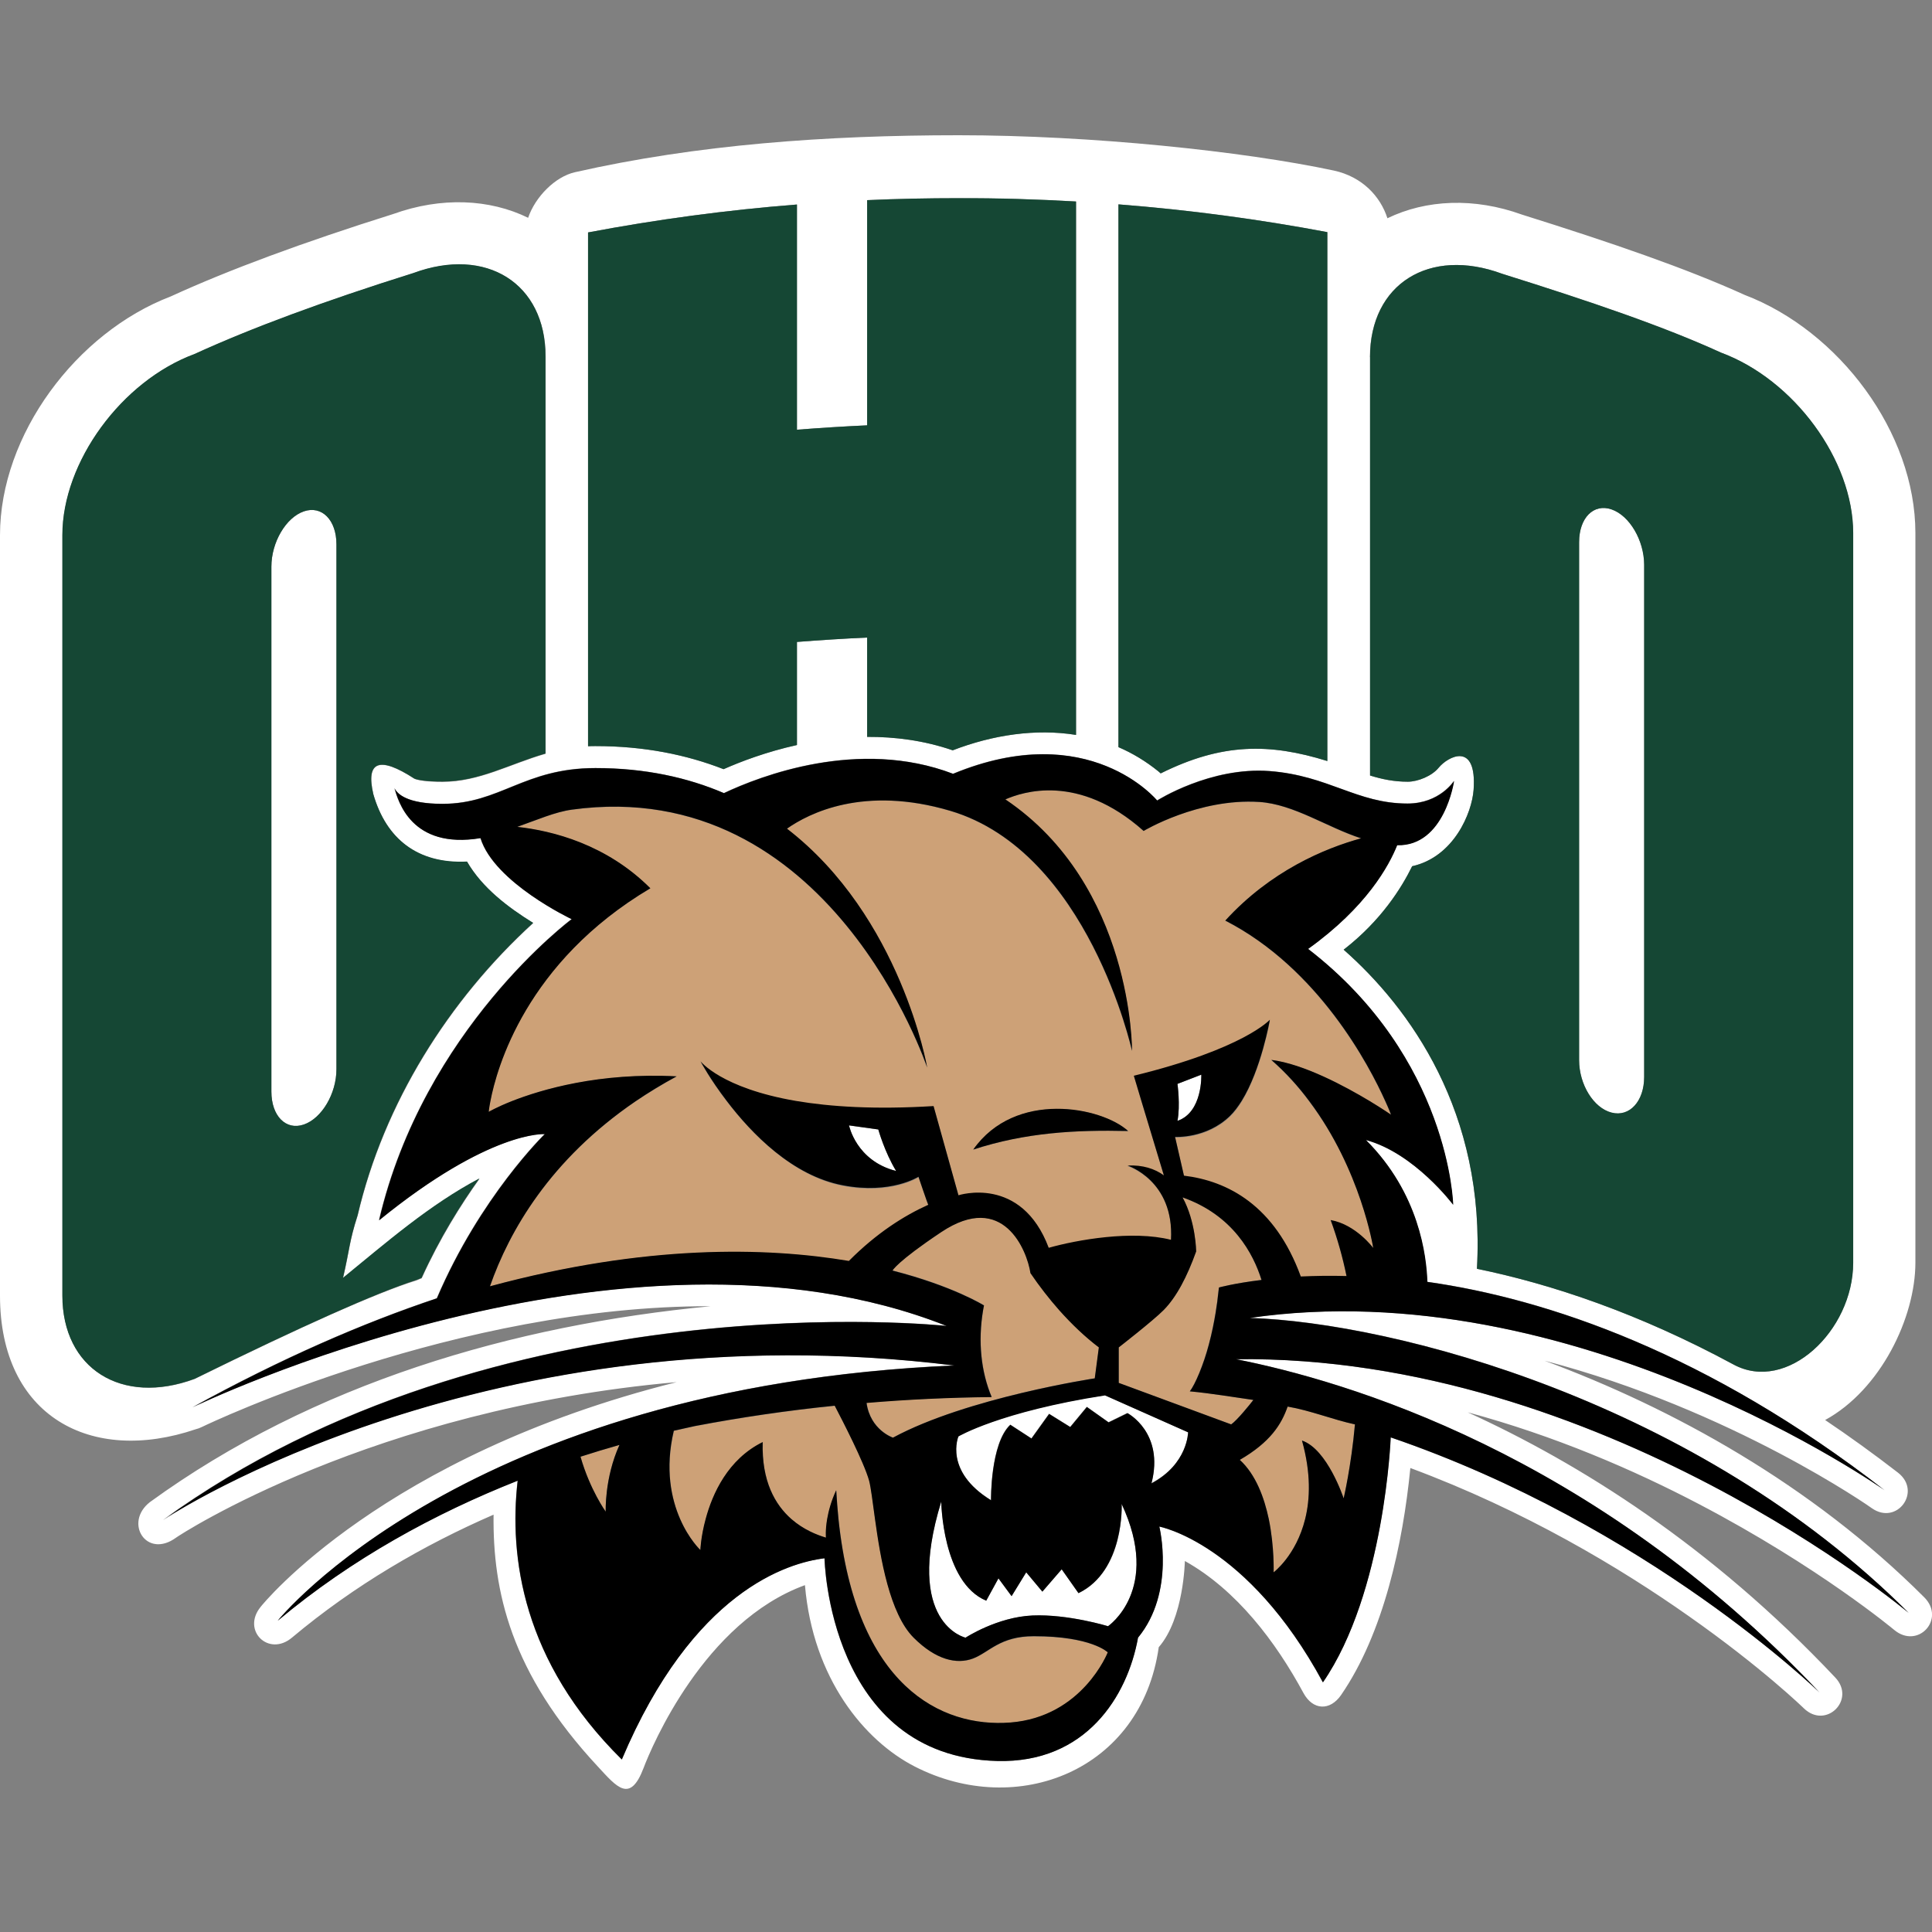 <svg width="200" height="200" viewBox="0 0 200 200" fill="none" xmlns="http://www.w3.org/2000/svg">
<rect x="0" y="0" width="200" height="200" fill="#808080" stroke="none"/>
<g clip-path="url(#clip0_0_21557)">
<path d="M199.203 165.359C187.484 153.641 173.125 145.766 159.891 140.859C179.328 145.953 193.766 156.109 193.766 156.125C196.359 157.953 198.984 154.406 196.484 152.453C193.938 150.484 191.422 148.672 188.937 147C194.687 143.859 198.281 136.391 198.281 130.703V55.188C198.281 44.75 190.359 34.25 180.609 30.531C174.594 27.797 166.922 25.156 157.563 22.219C152.594 20.422 147.625 20.656 143.625 22.594C142.906 20.344 141.031 18.297 138.078 17.656C128.719 15.656 112.922 14 99.25 14C85.516 14 72.125 14.969 59.516 17.828C57.453 18.297 55.406 20.391 54.672 22.547C50.688 20.594 45.688 20.359 40.703 22.156C31.359 25.094 23.672 27.938 17.672 30.688C7.906 34.422 0 45 0 55.406V134.125C0 146.625 9.422 151.641 20.266 147.953C20.469 147.906 20.688 147.828 20.938 147.703C21.766 147.297 47.297 135.156 73.578 135.219C53.094 137.172 32.422 143.219 15.516 155.5C12.797 157.625 15.156 161.422 18.234 159.172C18.578 158.906 38.531 145.859 70.047 143.078C39.656 150.687 27.203 166.047 26.969 166.359C25 168.797 27.812 171.547 30.219 169.531C36.719 164.078 43.875 159.938 51.094 156.797C51 164.719 52.859 173.172 61.891 182.875C63.859 185 65.219 186.719 66.625 183.016C67.484 180.75 72.906 167.891 83.328 164.094C84.156 173.766 89.484 180.203 94.703 182.875C105.266 188.281 118.141 183.344 119.953 170.516C122.563 167.531 122.656 161.594 122.656 161.594C128.031 164.594 132.094 170 134.937 175.266C135.906 177.047 137.672 177.141 138.828 175.469C143.25 169.047 145.234 159.734 146 151.969C157.813 156.359 167.719 162.297 174.813 167.297C182.406 172.625 186.734 176.844 186.734 176.844C189.016 179.062 192.156 175.953 189.984 173.656C177.094 159.984 163.516 151.484 151.938 146.203C160.922 148.625 169.078 152.141 175.875 155.703C188.297 162.203 196.094 168.734 196.094 168.734C198.547 170.766 201.438 167.609 199.203 165.359ZM141.812 36.969C141.812 29.406 147.938 25.547 155.5 28.344C164.719 31.234 172.266 33.812 178.141 36.5C185.703 39.297 191.828 47.625 191.828 55.188V130.719C191.828 137.766 184.969 144.25 179.438 141.25C169.641 135.953 160.641 132.937 152.891 131.344C153.813 115.125 145.891 104.297 139.094 98.312C143 95.281 145.094 91.891 146.187 89.672C150.516 88.703 152.375 84.141 152.547 81.766C152.906 76.703 149.891 78.297 148.922 79.484C148.234 80.328 146.781 80.922 145.734 80.922C144.313 80.922 143.094 80.672 141.828 80.281V36.969H141.812ZM115.781 21.156C123.156 21.734 130.375 22.703 137.406 24.031V78.781C131.422 76.922 126.5 76.906 120.156 80.062L119.906 79.844C118.609 78.797 117.234 77.969 115.781 77.344V21.156ZM60.875 24.062C67.906 22.734 75.125 21.75 82.5 21.172V44.484C84.906 44.297 87.328 44.141 89.766 44.031V20.719C92.906 20.578 96.062 20.516 99.25 20.516C103.344 20.516 107.391 20.641 111.391 20.859V76.078C107.203 75.406 102.766 76.078 98.625 77.672C95.625 76.641 92.609 76.266 89.766 76.281V66C87.328 66.109 84.906 66.266 82.5 66.453V77.125C79.328 77.828 76.672 78.844 74.906 79.625C71.062 78.125 66.672 77.234 61.656 77.234C61.391 77.234 61.141 77.234 60.875 77.25V24.062ZM6.469 134.125V55.406C6.469 47.844 12.594 39.453 20.156 36.656C26.031 33.969 33.578 31.172 42.797 28.281C50.344 25.484 56.484 29.344 56.484 36.906V78.031C52.75 79.109 49.625 80.938 45.812 80.938C44.156 80.938 43.266 80.781 42.906 80.625C39.281 78.266 37.859 78.797 38.656 82.234C39.984 86.844 43.219 89.469 48.359 89.219C49.922 91.922 52.609 93.938 55.203 95.562C46.469 103.531 39.75 114.219 37.031 125.828C36.141 128.563 36.219 129.297 35.516 132.328C40.031 128.656 44.484 124.766 49.641 122.031C47.719 124.719 45.531 128.203 43.656 132.328C43.469 132.406 43.266 132.484 43.078 132.562C38.969 133.844 31.344 137.25 20.156 142.75C12.594 145.547 6.469 141.687 6.469 134.125ZM127.953 140.703C139.141 142.906 164.891 150.328 188.344 175.203C188.344 175.203 170.578 157.906 143.953 148.797C143.953 148.797 143.344 164.859 136.938 174.156C129.125 159.719 120 158.031 120 158.031C120 158.031 121.688 164.781 117.797 169.531C116.703 175.609 112.391 182.531 103.203 182.297C85.734 181.828 85.344 161.312 85.344 161.312C81.562 161.766 71.734 164.672 64.359 182.141C54.078 172 52.672 161.141 53.578 153.281C45.047 156.641 36.453 161.313 28.734 167.781C28.734 167.781 48.156 143.547 98.766 141.344C51.047 135.422 18.344 156.297 16.875 157.328C16.859 157.344 16.844 157.344 16.844 157.359C16.859 157.359 16.859 157.344 16.875 157.328C51.5 132.203 97.969 137.25 97.969 137.25C64.547 124 19.906 145.672 19.906 145.672C29.109 140.609 37.547 136.953 45.203 134.391C49.703 123.859 56.375 117.391 56.375 117.391C56.375 117.391 50.719 116.984 39.219 126.312C43.844 106.531 59.156 95.141 59.156 95.141C59.156 95.141 51.141 91.359 49.719 86.75C42.531 87.938 41.188 82.859 40.812 81.578C41.094 82.172 42.109 83.203 45.781 83.203C51.766 83.203 54.203 79.5 61.625 79.5C66.766 79.5 71.172 80.484 74.922 82.094C78.656 80.328 88.875 76.359 98.641 80.094C112.734 74.266 119.766 82.859 119.766 82.859C119.766 82.859 125.281 79.344 131.422 79.812C137.562 80.281 140.438 83.172 145.688 83.172C149.031 83.172 150.5 80.828 150.5 80.828C150.5 80.828 149.531 87.609 144.609 87.484C143.766 89.609 141.453 93.875 135.391 98.219C150.078 109.547 150.406 124.703 150.406 124.703C150.406 124.703 146.406 119.359 141.375 118C146.891 123.516 147.641 130.031 147.734 132.687C160.094 134.422 176.797 140.062 195.063 154.25C195.063 154.25 162.922 131.547 129.344 136.422C144.328 136.891 175.703 145.094 197.563 166.953C197.594 166.984 165.797 140.234 127.953 140.703Z" fill="white"/>
<path d="M166.828 115.187C168.687 115.672 170.203 114.015 170.203 111.5V58.453C170.203 55.937 168.703 53.375 166.828 52.734C164.969 52.094 163.469 53.609 163.469 56.125V109.75C163.469 112.281 164.969 114.703 166.828 115.187Z" fill="white"/>
<path d="M31.453 116.422C33.312 115.781 34.828 113.219 34.828 110.703V56.343C34.828 53.828 33.312 52.297 31.453 52.937C29.594 53.578 28.094 56.14 28.094 58.656V113C28.094 115.547 29.594 117.062 31.453 116.422Z" fill="white"/>
<path fill-rule="evenodd" clip-rule="evenodd" d="M121.891 112.203L124.359 111.25C124.359 111.25 124.516 115.141 121.891 116.031C122.203 114.422 121.891 112.203 121.891 112.203ZM90.922 116.922L87.891 116.5C87.891 116.5 88.625 120.172 92.766 121.219C91.562 119.234 90.922 116.922 90.922 116.922ZM122.984 148.25L114.375 144.422C103.531 146.094 99.203 148.672 99.203 148.672C99.203 148.672 97.656 152.266 102.578 155.281C102.578 155.281 102.5 149.422 104.578 147.469L106.766 148.891L108.594 146.344L110.781 147.703L112.5 145.625L114.75 147.219L116.703 146.266C116.703 146.266 120.547 148.281 119.187 153.531C122.984 151.547 122.984 148.25 122.984 148.25ZM111.656 164.922C116.437 162.609 116.125 155.687 116.125 155.687C120.266 164.547 114.703 168.344 114.703 168.344C114.703 168.344 110.562 167.078 106.891 167.234C103.219 167.391 99.953 169.531 99.953 169.531C99.953 169.531 93.547 168.094 97.438 155.437C97.438 155.437 97.531 163.797 102.094 165.703L103.359 163.391L104.719 165.234L106.234 162.766L107.906 164.766L109.906 162.453L111.656 164.922Z" fill="white"/>
<path d="M100.734 171.703C99.062 172.328 96.906 171.859 94.594 169.547C92.109 167.063 91.156 161.313 90.594 157.266C90.344 155.469 90.172 154 89.984 153.297C89.453 151.375 87.172 146.969 86.422 145.531C81.469 146.031 76.625 146.75 71.938 147.641C71.219 147.797 70.5 147.953 69.766 148.125C68.828 152.109 69.5 155.188 70.422 157.266C71.344 159.375 72.516 160.469 72.516 160.469C72.516 160.469 72.562 159.094 73.062 157.266C73.766 154.641 75.359 151.094 78.969 149.297C78.828 153.344 80.266 155.797 81.938 157.266C83.188 158.375 84.562 158.922 85.516 159.188C85.516 159.188 85.438 158.438 85.641 157.266C85.781 156.438 86.047 155.422 86.578 154.281C86.641 155.312 86.703 156.313 86.812 157.266C88.625 174.625 97.469 178.859 104.594 178.328C112.078 177.75 114.719 171.078 114.719 171.078C114.719 171.078 113.047 169.406 107.063 169.406C103.531 169.391 102.422 171.063 100.734 171.703Z" fill="#CDA177"/>
<path d="M92.453 148.813C100.109 144.672 113.344 142.672 113.344 142.672L113.766 139.469C112.344 138.391 110.953 137.094 109.656 135.609C108.609 134.422 107.609 133.141 106.687 131.781C106.328 129.422 103.891 123.25 97.453 127.531C92.844 130.594 92.406 131.516 92.406 131.516C98.672 133.109 101.875 135.125 101.875 135.125C101.844 135.297 101.813 135.453 101.781 135.625C101.234 138.875 101.578 142.016 102.672 144.609C98.281 144.656 93.969 144.859 89.719 145.203C90.109 148.047 92.453 148.813 92.453 148.813Z" fill="#CDA177"/>
<path d="M60.094 150.797C61.062 154.219 62.703 156.484 62.703 156.484C62.703 156.484 62.562 153.031 64.125 149.578C62.797 149.953 61.453 150.359 60.094 150.797Z" fill="#CDA177"/>
<path d="M128.344 151.125C130 152.641 130.875 155.031 131.344 157.25C131.953 160.156 131.844 162.766 131.844 162.766C131.844 162.766 134.172 161.031 135.109 157.25C135.625 155.172 135.719 152.484 134.781 149.125C137.406 150.016 139.094 155.109 139.094 155.109C139.094 155.109 139.875 151.797 140.25 147.453C137.937 146.953 135.672 146.016 133.281 145.609C132.656 147.453 131.5 149.297 128.344 151.125Z" fill="#CDA177"/>
<path d="M126.063 134.188L126.172 133.281C126.172 133.281 127.734 132.844 130.578 132.5C129.734 129.797 127.641 125.797 122.406 123.953C123.781 126.484 123.813 129.547 123.813 129.547C122.891 132.156 121.797 134.266 120.438 135.625C119.375 136.688 115.797 139.484 115.797 139.484V143.156L127.438 147.453C128.062 147.016 129.375 145.391 129.734 144.922C127.5 144.609 125.438 144.25 123.156 144.031C123.703 143.328 124.563 141.266 125.125 139.188C125.75 136.828 126.047 134.438 126.063 134.188Z" fill="#CDA177"/>
<path d="M131.594 109.735C134.937 110.141 139.219 112.453 141.781 114C143.125 114.813 143.984 115.406 143.984 115.406C143.984 115.406 143.797 114.891 143.391 114C141.719 110.313 136.484 100.266 126.828 95.313C131.516 90.156 137.125 87.828 140.891 86.797C137.359 85.672 133.938 83.266 130.344 83.031C124.047 82.625 118.375 86.031 118.375 86.031C111.609 80 105.812 82 104.062 82.766C117.297 91.672 117.172 108.797 117.172 108.797C117.172 108.797 112.641 88.203 98.375 83.953C89.422 81.297 83.734 84.188 81.453 85.797C93.281 94.922 95.969 110.531 95.969 110.531C95.969 110.531 85.906 80.156 59.188 83.828C57.453 84.063 55.578 84.891 53.531 85.61C57.219 86.016 62.781 87.422 67.312 91.969C54.422 99.61 51.391 110.578 50.75 114.016C50.609 114.719 50.578 115.11 50.578 115.11C50.578 115.11 51.406 114.625 52.938 114.016C56.047 112.781 62.047 111.016 70.047 111.438C68.516 112.266 67.109 113.141 65.797 114.016C56.938 120.063 52.719 127.438 50.719 133.172C66.875 128.828 79.328 129.11 87.891 130.594C90.75 127.719 93.578 125.922 96.109 124.781C96.078 124.781 95.094 121.875 95.094 121.875C95.094 121.875 92.234 123.719 87.281 122.766C82.062 121.766 77.828 117.391 75.25 114.031C73.5 111.75 72.531 109.922 72.531 109.922C72.531 109.922 74.672 112.688 82.422 114.031C85.922 114.625 90.562 114.938 96.656 114.563L99.234 123.797C99.234 123.797 105.734 121.672 108.578 129.235C111.5 128.406 117.219 127.391 121.234 128.406C121.594 122.25 116.734 120.719 116.734 120.719C118.328 120.641 119.562 121.047 120.5 121.735C120.125 120.5 118.969 116.656 118.172 114.031C117.719 112.531 117.391 111.422 117.391 111.422C128.781 108.641 131.469 105.625 131.469 105.625C131.469 105.625 130.562 110.766 128.547 114.031C128.172 114.625 127.781 115.172 127.328 115.594C124.906 117.938 121.656 117.75 121.656 117.75L122.578 121.766C127.109 122.328 131.984 124.828 134.672 132.203C136.094 132.141 137.672 132.11 139.406 132.156C139 130.219 138.469 128.281 137.766 126.36C140.391 126.828 142.172 129.25 142.172 129.25C142.172 129.25 140.922 121.172 135.547 114.047C134.406 112.5 133.109 111.063 131.594 109.735ZM100.766 119.016C105.094 112.844 114.016 114.578 116.797 117.094C111.375 116.953 106.156 117.235 100.766 119.016Z" fill="#CDA177"/>
<path d="M127.953 140.703C165.797 140.234 197.594 166.969 197.594 166.969C175.734 145.109 144.359 136.922 129.375 136.438C162.969 131.547 195.094 154.266 195.094 154.266C176.828 140.078 160.125 134.453 147.766 132.703C147.672 130.031 146.938 123.531 141.406 118.016C146.438 119.375 150.437 124.719 150.437 124.719C150.437 124.719 150.109 109.563 135.422 98.234C141.484 93.891 143.797 89.609 144.641 87.5C149.563 87.625 150.531 80.844 150.531 80.844C150.531 80.844 149.062 83.188 145.719 83.188C140.469 83.188 137.578 80.312 131.453 79.828C125.312 79.359 119.797 82.875 119.797 82.875C119.797 82.875 112.766 74.281 98.672 80.109C88.891 76.375 78.688 80.344 74.953 82.109C71.203 80.5 66.797 79.516 61.656 79.516C54.25 79.516 51.797 83.219 45.812 83.219C42.141 83.219 41.125 82.188 40.844 81.594C41.219 82.875 42.562 87.953 49.75 86.766C51.172 91.375 59.188 95.156 59.188 95.156C59.188 95.156 43.859 106.547 39.25 126.328C50.734 116.984 56.406 117.406 56.406 117.406C56.406 117.406 49.734 123.875 45.234 134.406C37.562 136.969 29.141 140.625 19.938 145.688C19.938 145.688 64.578 124.016 98 137.266C98 137.266 51.484 132.219 16.875 157.375C17.641 156.797 50.547 135.375 98.797 141.359C48.172 143.547 28.75 167.781 28.75 167.781C36.469 161.313 45.078 156.656 53.594 153.281C52.688 161.141 54.094 172 64.375 182.141C71.75 164.688 81.562 161.781 85.359 161.313C85.359 161.313 85.75 181.828 103.219 182.297C112.406 182.547 116.719 175.609 117.812 169.531C121.703 164.797 120.016 158.031 120.016 158.031C120.016 158.031 129.141 159.719 136.953 174.156C143.359 164.859 143.969 148.797 143.969 148.797C170.594 157.906 188.359 175.203 188.359 175.203C164.891 150.328 139.141 142.922 127.953 140.703ZM62.703 156.484C62.703 156.484 61.078 154.234 60.094 150.797C61.453 150.359 62.797 149.953 64.125 149.578C62.562 153.031 62.703 156.484 62.703 156.484ZM50.719 133.156C52.719 127.438 56.938 120.047 65.797 114C67.109 113.109 68.516 112.25 70.047 111.422C62.047 111 56.047 112.781 52.953 114C51.422 114.609 50.594 115.094 50.594 115.094C50.594 115.094 50.625 114.703 50.766 114C51.422 110.563 54.453 99.594 67.328 91.953C62.781 87.406 57.219 86 53.547 85.594C55.594 84.875 57.469 84.047 59.203 83.812C85.906 80.141 95.984 110.516 95.984 110.516C95.984 110.516 93.297 94.906 81.469 85.781C83.734 84.188 89.422 81.281 98.391 83.938C112.672 88.188 117.188 108.781 117.188 108.781C117.188 108.781 117.312 91.656 104.078 82.75C105.828 82 111.609 79.984 118.391 86.016C118.391 86.016 124.062 82.609 130.359 83.016C133.953 83.25 137.375 85.641 140.906 86.781C137.141 87.812 131.531 90.156 126.844 95.297C136.5 100.25 141.75 110.297 143.406 113.984C143.812 114.859 144 115.391 144 115.391C144 115.391 143.141 114.797 141.797 113.984C139.25 112.453 134.953 110.141 131.609 109.719C133.109 111.031 134.422 112.484 135.531 113.984C140.891 121.109 142.156 129.188 142.156 129.188C142.156 129.188 140.375 126.766 137.75 126.297C138.453 128.219 139 130.172 139.391 132.094C137.656 132.047 136.078 132.078 134.656 132.141C131.969 124.766 127.078 122.25 122.563 121.703L121.641 117.688C121.641 117.688 124.875 117.891 127.312 115.531C127.766 115.094 128.156 114.563 128.531 113.969C130.562 110.703 131.453 105.563 131.453 105.563C131.453 105.563 128.766 108.578 117.375 111.359C117.375 111.359 117.703 112.469 118.156 113.969C118.953 116.594 120.109 120.453 120.484 121.672C119.531 120.984 118.297 120.578 116.719 120.656C116.719 120.656 121.562 122.188 121.219 128.344C117.203 127.328 111.5 128.344 108.562 129.172C105.719 121.609 99.219 123.734 99.219 123.734L96.641 114.5C90.547 114.875 85.906 114.563 82.406 113.969C74.641 112.641 72.516 109.859 72.516 109.859C72.516 109.859 73.484 111.688 75.234 113.969C77.797 117.344 82.031 121.719 87.266 122.703C92.219 123.656 95.078 121.813 95.078 121.813C95.078 121.813 96.062 124.719 96.094 124.719C93.562 125.859 90.734 127.656 87.875 130.531C79.312 129.094 66.859 128.797 50.719 133.156ZM121.891 112.203L124.359 111.25C124.359 111.25 124.516 115.141 121.891 116.031C122.203 114.422 121.891 112.203 121.891 112.203ZM92.766 121.219C88.625 120.172 87.891 116.5 87.891 116.5L90.922 116.922C90.922 116.922 91.562 119.234 92.766 121.219ZM102.656 144.625C101.562 142.031 101.219 138.891 101.766 135.641C101.797 135.469 101.828 135.313 101.859 135.141C101.859 135.141 98.672 133.141 92.391 131.531C92.391 131.531 92.828 130.625 97.438 127.547C103.859 123.266 106.313 129.438 106.672 131.797C107.594 133.156 108.594 134.438 109.641 135.625C110.953 137.094 112.328 138.406 113.75 139.484L113.328 142.688C113.328 142.688 100.094 144.688 92.438 148.828C92.438 148.828 90.094 148.047 89.703 145.234C93.953 144.875 98.266 144.672 102.656 144.625ZM104.578 178.313C97.469 178.859 88.609 174.609 86.797 157.25C86.703 156.297 86.625 155.297 86.562 154.266C86.031 155.406 85.766 156.438 85.625 157.25C85.422 158.438 85.5 159.172 85.5 159.172C84.562 158.891 83.172 158.344 81.922 157.25C80.25 155.781 78.828 153.344 78.953 149.281C75.344 151.063 73.75 154.625 73.047 157.25C72.547 159.078 72.5 160.453 72.5 160.453C72.5 160.453 71.328 159.359 70.406 157.25C69.5 155.172 68.812 152.094 69.75 148.109C70.484 147.938 71.203 147.781 71.922 147.625C76.609 146.734 81.453 146.016 86.406 145.516C87.156 146.953 89.438 151.359 89.969 153.281C90.156 153.984 90.328 155.453 90.578 157.25C91.141 161.313 92.094 167.047 94.578 169.531C96.891 171.844 99.047 172.313 100.719 171.688C102.406 171.047 103.5 169.375 107.016 169.375C113 169.375 114.672 171.047 114.672 171.047C114.672 171.047 112.062 177.734 104.578 178.313ZM114.703 168.344C114.703 168.344 110.562 167.078 106.891 167.234C103.219 167.391 99.953 169.531 99.953 169.531C99.953 169.531 93.547 168.094 97.438 155.438C97.438 155.438 97.531 163.797 102.094 165.703L103.359 163.391L104.719 165.234L106.234 162.766L107.906 164.766L109.906 162.453L111.641 164.922C116.422 162.609 116.109 155.688 116.109 155.688C120.266 164.563 114.703 168.344 114.703 168.344ZM119.203 153.563C120.563 148.297 116.719 146.297 116.719 146.297L114.766 147.25L112.516 145.656L110.797 147.734L108.609 146.375L106.781 148.922L104.594 147.5C102.516 149.438 102.594 155.313 102.594 155.313C97.688 152.297 99.219 148.703 99.219 148.703C99.219 148.703 103.531 146.141 114.391 144.453L123 148.281C122.984 148.25 122.984 151.547 119.203 153.563ZM127.453 147.453L115.813 143.156V139.484C115.813 139.484 119.391 136.703 120.453 135.625C121.797 134.266 122.891 132.156 123.828 129.547C123.828 129.547 123.797 126.469 122.422 123.953C127.656 125.797 129.75 129.797 130.594 132.5C127.75 132.844 126.187 133.281 126.187 133.281L126.078 134.188C126.063 134.438 125.781 136.828 125.141 139.188C124.594 141.281 123.719 143.328 123.172 144.031C125.469 144.25 127.531 144.609 129.75 144.922C129.391 145.391 128.078 147.016 127.453 147.453ZM139.094 155.109C139.094 155.109 137.422 150.016 134.781 149.125C135.719 152.484 135.625 155.172 135.109 157.25C134.172 161.031 131.844 162.766 131.844 162.766C131.844 162.766 131.937 160.156 131.344 157.25C130.875 155.031 130 152.641 128.344 151.125C131.5 149.297 132.656 147.453 133.297 145.609C135.672 146.016 137.953 146.953 140.266 147.453C139.875 151.797 139.094 155.109 139.094 155.109Z" fill="black"/>
<path d="M116.781 117.078C114.016 114.562 105.094 112.828 100.75 119C106.156 117.234 111.375 116.953 116.781 117.078Z" fill="black"/>
<path fill-rule="evenodd" clip-rule="evenodd" d="M37.016 125.797C39.719 114.203 46.438 103.515 55.188 95.531C52.578 93.922 49.906 91.891 48.344 89.187C43.219 89.437 39.969 86.812 38.641 82.203C37.844 78.781 39.266 78.25 42.891 80.594C43.25 80.75 44.156 80.906 45.797 80.906C49.609 80.906 52.734 79.078 56.469 78V36.891C56.469 29.328 50.344 25.469 42.781 28.265C33.562 31.156 26.016 33.953 20.141 36.641C12.578 39.437 6.453 47.828 6.453 55.391V134.109C6.453 141.672 12.578 145.531 20.141 142.734C31.328 137.234 38.969 133.828 43.062 132.515C43.266 132.437 43.453 132.375 43.641 132.281C45.516 128.14 47.703 124.672 49.625 121.984C44.453 124.719 40 128.609 35.5 132.281C36.203 129.265 36.141 128.547 37.016 125.797ZM31.453 52.937C29.594 53.578 28.094 56.141 28.094 58.656V113C28.094 115.515 29.594 117.047 31.453 116.406C33.312 115.765 34.828 113.203 34.828 110.687V56.344C34.828 53.828 33.312 52.297 31.453 52.937ZM111.391 20.859V76.078C107.203 75.406 102.766 76.078 98.625 77.672C95.625 76.641 92.609 76.266 89.766 76.281V66C87.328 66.109 84.906 66.266 82.5 66.453V77.125C79.328 77.828 76.672 78.844 74.906 79.625C71.062 78.125 66.672 77.234 61.656 77.234C61.391 77.234 61.141 77.234 60.875 77.25V24.062C67.906 22.734 75.125 21.75 82.5 21.172V44.484C84.906 44.297 87.328 44.141 89.766 44.031V20.719C92.906 20.578 96.062 20.515 99.25 20.515C103.344 20.5 107.391 20.625 111.391 20.859ZM137.406 24.031V78.781C131.422 76.922 126.5 76.906 120.156 80.062L119.906 79.844C118.609 78.797 117.234 77.969 115.781 77.344V21.156C123.156 21.734 130.375 22.703 137.406 24.031ZM152.891 131.344C153.813 115.125 145.891 104.297 139.094 98.312C143 95.281 145.094 91.891 146.187 89.672C150.516 88.703 152.375 84.141 152.547 81.766C152.906 76.703 149.891 78.297 148.922 79.484C148.234 80.328 146.781 80.922 145.734 80.922C144.313 80.922 143.094 80.672 141.828 80.281V36.969C141.828 29.406 147.953 25.547 155.516 28.344C164.734 31.234 172.281 33.812 178.156 36.5C185.719 39.297 191.844 47.625 191.844 55.187V130.719C191.844 137.765 184.984 144.25 179.453 141.25C169.641 135.953 160.641 132.937 152.891 131.344ZM166.828 52.734C164.969 52.094 163.469 53.609 163.469 56.125V109.75C163.469 112.265 164.969 114.703 166.828 115.172C168.687 115.656 170.203 114 170.203 111.484V58.453C170.187 55.937 168.687 53.375 166.828 52.734Z" fill="#154734"/>
</g>
<defs>
<clipPath id="clip0_0_21557">
<rect width="200" height="171.188" fill="white" transform="translate(0 14)"/>
</clipPath>
</defs>
</svg>
